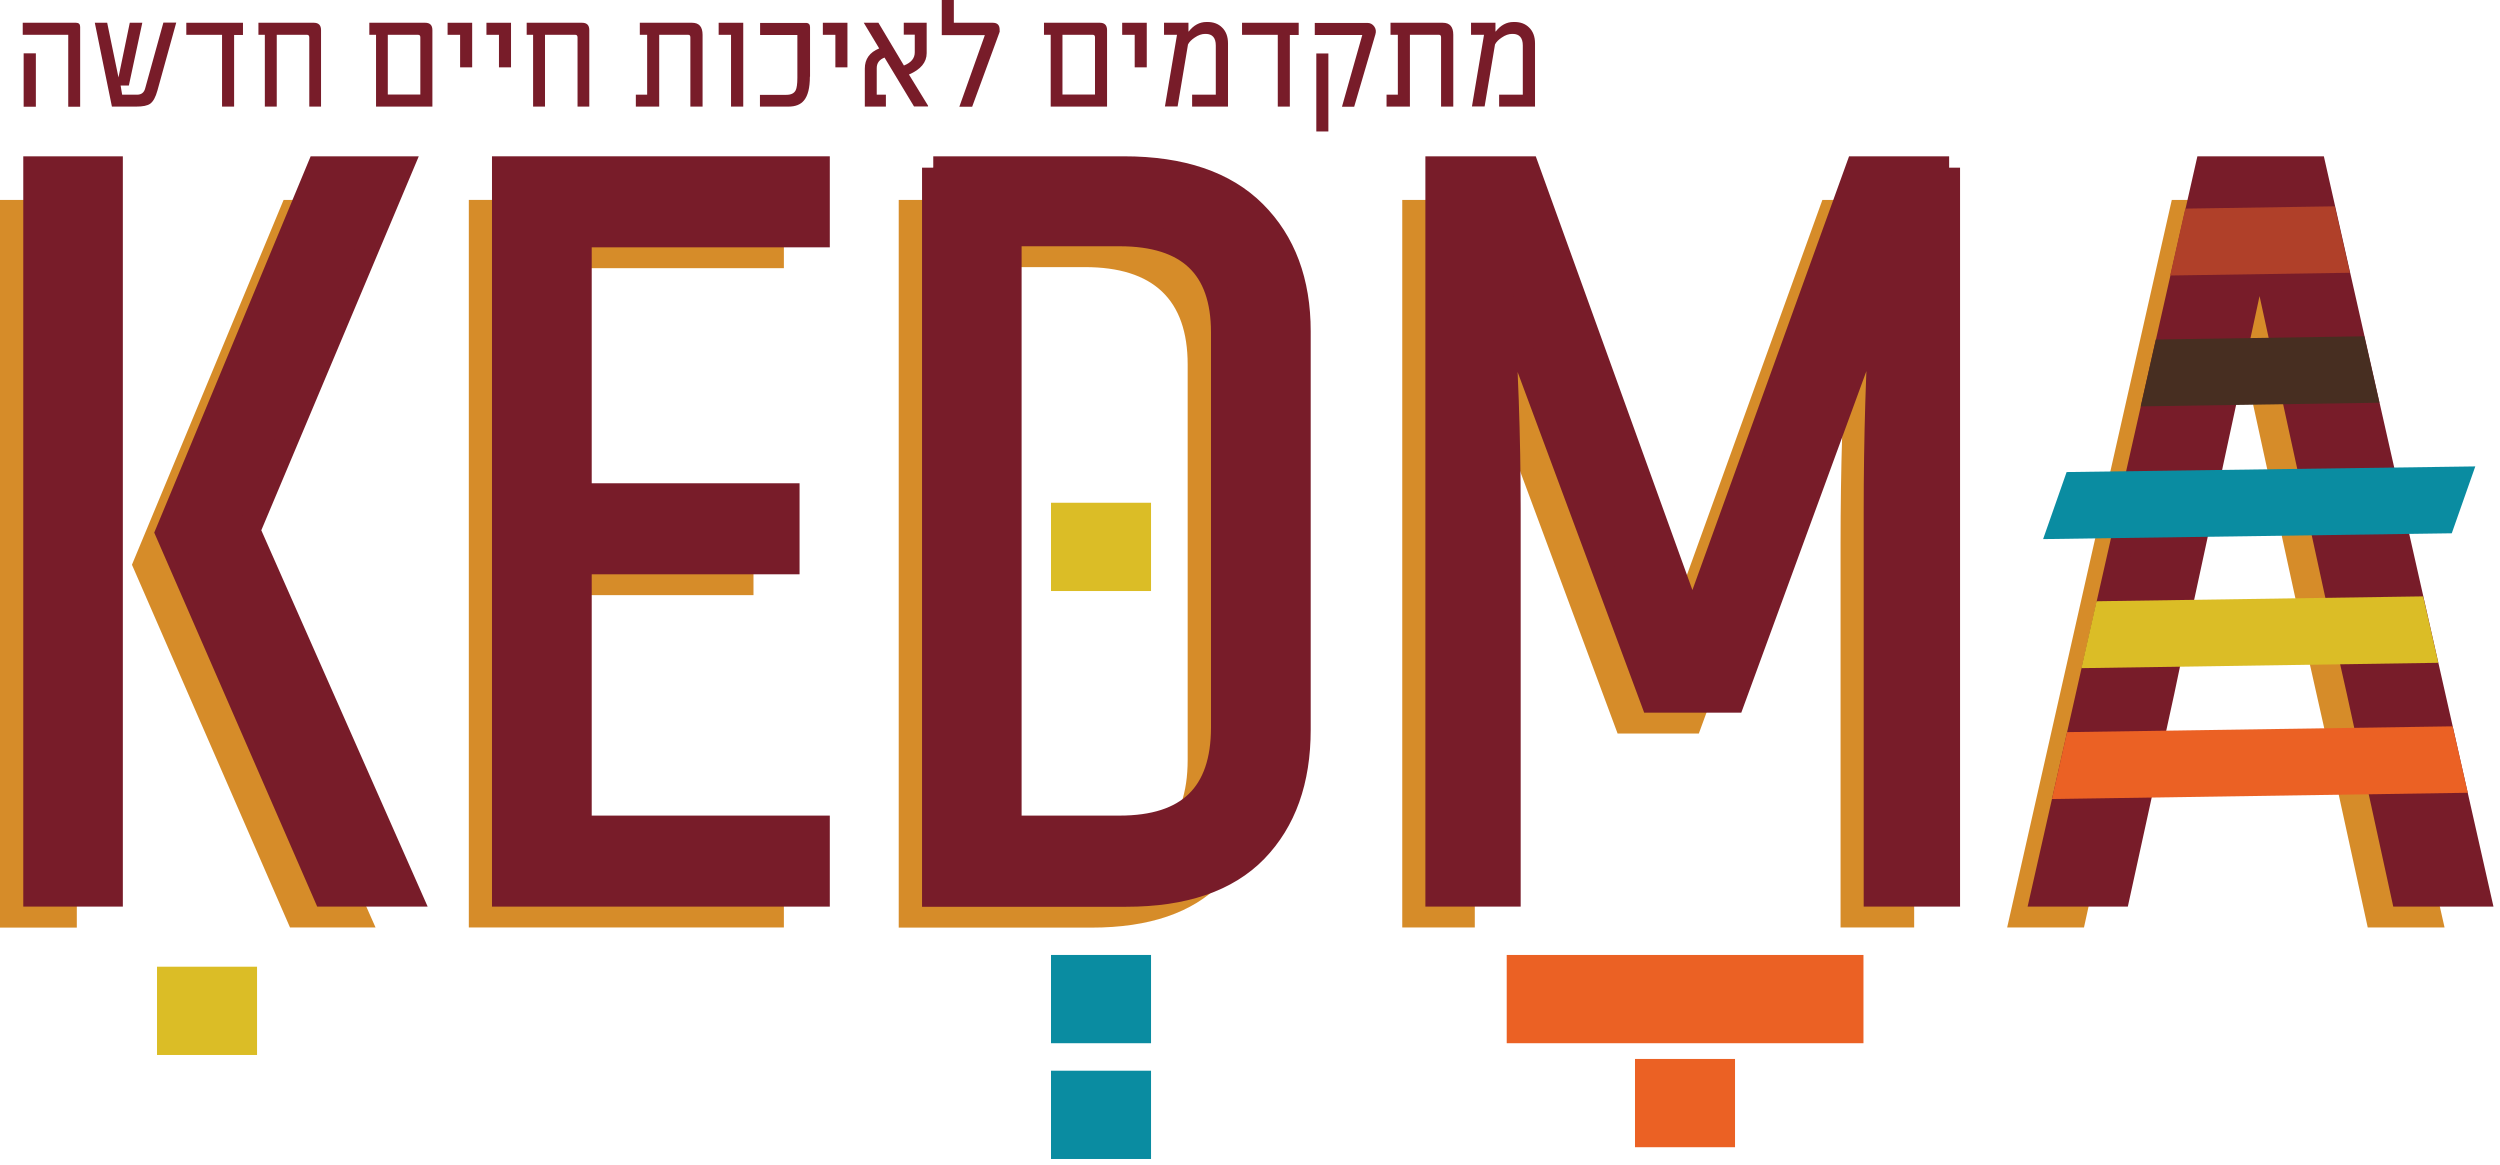 <svg width="281" height="131" viewBox="0 0 281 131" fill="none" xmlns="http://www.w3.org/2000/svg">
<g clip-path="url(#clip0_3175_11789)">
<path d="M261.138 81.382L266.133 104.247H274.768L256.28 22.47H244.11L225.605 104.247H234.24L237.553 89.107L237.776 88.077L239.235 81.382L240.814 73.829L244.505 56.732L244.728 55.668L250.066 30.881L259.439 73.829L261.138 81.382Z" fill="#D68C29"/>
<path d="M0 104.264H8.634V22.47H0V104.264ZM31.877 22.47L14.831 63.478L32.597 104.247H42.21L24.083 63.238L41.249 22.47H31.877Z" fill="#D68C29"/>
<path d="M52.695 22.47H88.108V30.143H61.33V59.221H84.692V66.894H61.33V96.591H88.108V104.247H52.695V22.47Z" fill="#D68C29"/>
<path d="M133.494 40.974C133.494 33.679 129.632 30.023 121.942 30.023H109.651V96.591H121.942C129.649 96.591 133.494 92.866 133.494 85.399V40.974ZM101 22.47H122.423C128.911 22.47 133.821 24.135 137.151 27.465C140.481 30.795 142.146 35.258 142.146 40.854V85.639C142.146 91.407 140.532 95.939 137.288 99.269C134.044 102.599 129.169 104.264 122.68 104.264H101.017V22.47H101Z" fill="#D68C29"/>
<path d="M215.152 22.47V104.247H206.879V61.161C206.879 52.801 207.119 44.733 207.617 36.94L190.949 82.446H181.817L164.909 36.94C165.475 44.476 165.767 52.51 165.767 61.041V104.247H157.613V22.47H167.827L186.331 73.709L204.836 22.47H215.187H215.152Z" fill="#D68C29"/>
<path d="M35.771 18.848H45.144L27.978 59.616L46.105 100.625H36.492L18.726 59.856L35.771 18.848ZM3.895 18.848H12.529V100.625H3.895V18.848Z" fill="#781C29"/>
<path d="M35.771 18.848H45.144L27.978 59.616L46.105 100.625H36.492L18.726 59.856L35.771 18.848ZM3.895 18.848H12.529V100.625H3.895V18.848Z" stroke="#781C29" stroke-width="2.558" stroke-miterlimit="10"/>
<path d="M56.578 18.848H91.991V26.521H65.23V55.599H88.592V63.272H65.23V92.952H91.991V100.625H56.578V18.848Z" fill="#781C29"/>
<path d="M56.578 18.848H91.991V26.521H65.23V55.599H88.592V63.272H65.23V92.952H91.991V100.625H56.578V18.848Z" stroke="#781C29" stroke-width="2.558" stroke-miterlimit="10"/>
<path d="M137.393 37.352C137.393 30.057 133.531 26.401 125.84 26.401H113.55V92.952H125.84C133.548 92.952 137.393 89.227 137.393 81.76V37.352ZM104.898 18.848H126.321C132.81 18.848 137.719 20.513 141.049 23.843C144.379 27.173 146.044 31.636 146.044 37.232V82.017C146.044 87.785 144.414 92.317 141.187 95.647C137.942 98.977 133.067 100.642 126.579 100.642H104.916V18.848H104.898Z" fill="#781C29"/>
<path d="M137.393 37.352C137.393 30.057 133.531 26.401 125.84 26.401H113.55V92.952H125.84C133.548 92.952 137.393 89.227 137.393 81.76V37.352ZM104.898 18.848H126.321C132.81 18.848 137.719 20.513 141.049 23.843C144.379 27.173 146.044 31.636 146.044 37.232V82.017C146.044 87.785 144.414 92.317 141.187 95.647C137.942 98.977 133.067 100.642 126.579 100.642H104.916V18.848H104.898Z" stroke="#781C29" stroke-width="2.558" stroke-miterlimit="10"/>
<path d="M219.031 18.848V100.625H210.757V57.539C210.757 49.179 210.998 41.112 211.496 33.319L194.828 78.825H185.696L168.788 33.319C169.354 40.854 169.646 48.888 169.646 57.419V100.625H161.492V18.848H171.723L190.227 70.087L208.732 18.848H219.083H219.031Z" fill="#781C29"/>
<path d="M219.031 18.848V100.625H210.757V57.539C210.757 49.179 210.998 41.112 211.496 33.319L194.828 78.825H185.696L168.788 33.319C169.354 40.854 169.646 48.888 169.646 57.419V100.625H161.492V18.848H171.723L190.227 70.087L208.732 18.848H219.083H219.031Z" stroke="#781C29" stroke-width="2.558" stroke-miterlimit="10"/>
<path d="M265.037 77.743L270.032 100.625H278.666L260.179 18.848H248.008L229.504 100.625H238.138L241.451 85.485L241.674 84.438L243.133 77.743L244.713 70.207L248.403 53.11L248.626 52.029L253.965 27.242L263.337 70.207L265.037 77.743Z" fill="#781C29"/>
<path d="M265.037 77.743L270.032 100.625H278.666L260.179 18.848H248.008L229.504 100.625H238.138L241.451 85.485L241.674 84.438L243.133 77.743L244.713 70.207L248.403 53.11L248.626 52.029L253.965 27.242L263.337 70.207L265.037 77.743Z" stroke="#781C29" stroke-width="2.558" stroke-miterlimit="10"/>
<path d="M245.625 23.448L243.926 30.967L264.13 30.658L262.43 23.191L245.625 23.448Z" fill="#B04029"/>
<path d="M242.313 38.159L240.613 45.678L267.443 45.266L265.744 37.799L242.313 38.159Z" fill="#472E21"/>
<path d="M235.649 67.581L233.949 75.1L274.065 74.499L272.366 67.032L235.649 67.581Z" fill="#DBBD26"/>
<path d="M232.336 82.292L230.637 89.811L277.379 89.107L275.679 81.64L232.336 82.292Z" fill="#EB6124"/>
<path d="M209.454 107.337H169.355V117.258H209.454V107.337Z" fill="#EB6124"/>
<path d="M129.376 107.337H118.133V117.258H129.376V107.337Z" fill="#0A8CA1"/>
<path d="M129.376 56.509H118.133V66.431H129.376V56.509Z" fill="#DBBD26"/>
<path d="M129.376 120.348H118.133V130.27H129.376V120.348Z" fill="#0A8CA1"/>
<path d="M28.892 108.658H17.648V118.58H28.892V108.658Z" fill="#DBBD26"/>
<path d="M195.017 119.026H183.773V128.948H195.017V119.026Z" fill="#EB6124"/>
<path d="M229.645 60.595L232.288 53.059L278.223 52.424L275.58 59.942L229.645 60.595Z" fill="#0A8CA1"/>
<path d="M4.031 5.991H2.658V11.999H4.031V5.991ZM9.009 11.999H7.67V3.914H2.555V2.558H8.545C8.854 2.558 9.009 2.712 9.009 3.021V11.982V11.999Z" fill="#781C29"/>
<path d="M19.805 2.558L17.694 10.179C17.488 10.917 17.231 11.398 16.887 11.655C16.578 11.879 16.046 11.982 15.308 11.982H12.579L10.656 2.558H12.047L13.317 8.703L14.587 2.558H15.995L14.484 9.613H13.557L13.729 10.643H15.411C15.892 10.643 16.201 10.402 16.321 9.922L18.364 2.541H19.805V2.558Z" fill="#781C29"/>
<path d="M27.31 3.931H26.314V11.982H24.958V3.914H20.941V2.558H27.31V3.931Z" fill="#781C29"/>
<path d="M36.085 11.982H34.763V4.206C34.763 4.017 34.677 3.914 34.523 3.914H31.107V11.982H29.768V3.914H29.047V2.558H35.278C35.81 2.558 36.085 2.832 36.085 3.382V11.982Z" fill="#781C29"/>
<path d="M47.245 10.626V4.206C47.245 4.017 47.176 3.914 47.005 3.914H43.589V10.626H47.228H47.245ZM48.584 11.982H42.267V3.914H41.512V2.558H47.794C48.327 2.558 48.601 2.832 48.601 3.382V11.982H48.584Z" fill="#781C29"/>
<path d="M53.072 7.57H51.716V3.914H50.309V2.558H53.072V7.57Z" fill="#781C29"/>
<path d="M57.439 7.57H56.083V3.914H54.676V2.558H57.439V7.57Z" fill="#781C29"/>
<path d="M66.237 11.982H64.915V4.206C64.915 4.017 64.829 3.914 64.675 3.914H61.259V11.982H59.92V3.914H59.199V2.558H65.43C65.963 2.558 66.237 2.832 66.237 3.382V11.982Z" fill="#781C29"/>
<path d="M78.97 11.982H77.597V4.206C77.597 4.017 77.528 3.914 77.374 3.914H74.095V11.982H71.469V10.643H72.739V3.914H71.915V2.558H77.786C78.575 2.558 78.97 3.004 78.97 3.914V11.982Z" fill="#781C29"/>
<path d="M83.541 11.982H82.168V3.914H80.777V2.558H83.541V11.982Z" fill="#781C29"/>
<path d="M91.031 8.617C91.031 9.87 90.808 10.763 90.362 11.295C89.984 11.758 89.4 11.982 88.628 11.982H85.418V10.66H88.371C88.92 10.66 89.263 10.488 89.435 10.145C89.555 9.905 89.624 9.441 89.624 8.754V3.931H85.435V2.575H90.585C90.894 2.575 91.048 2.746 91.048 3.038V8.617H91.031Z" fill="#781C29"/>
<path d="M95.252 7.57H93.896V3.914H92.488V2.558H95.252V7.57Z" fill="#781C29"/>
<path d="M98.545 10.643H99.575V11.982H97.206V7.707C97.206 6.643 97.738 5.888 98.82 5.441L97.086 2.558H98.734L101.6 7.364C102.424 7.038 102.819 6.54 102.819 5.888V3.897H101.583V2.558H104.158V5.974C104.158 7.004 103.489 7.81 102.167 8.377L104.313 11.879V11.964H102.733L99.421 6.471C98.837 6.695 98.545 7.089 98.545 7.656V10.626V10.643Z" fill="#781C29"/>
<path d="M112.378 3.502L112.327 3.673L109.271 11.999H107.83L110.696 3.948H105.855V0H107.212V2.558H111.589C112.104 2.558 112.361 2.815 112.361 3.347C112.361 3.399 112.361 3.45 112.361 3.502" fill="#781C29"/>
<path d="M123.077 10.626V4.206C123.077 4.017 123.008 3.914 122.837 3.914H119.421V10.626H123.06H123.077ZM124.416 11.982H118.099V3.914H117.344V2.558H123.626C124.158 2.558 124.433 2.832 124.433 3.382V11.982H124.416Z" fill="#781C29"/>
<path d="M128.896 7.57H127.54V3.914H126.133V2.558H128.896V7.57Z" fill="#781C29"/>
<path d="M138.045 11.982H133.994V10.643H136.655V5.115C136.655 4.257 136.277 3.811 135.522 3.811H135.453C135.076 3.811 134.681 3.948 134.286 4.223C133.926 4.463 133.668 4.721 133.531 4.995L132.364 11.964H130.939L132.295 3.914H130.836V2.558H133.582V3.536H133.617C134.166 2.832 134.836 2.472 135.608 2.472H135.728C136.398 2.472 136.947 2.678 137.359 3.09C137.805 3.519 138.028 4.12 138.028 4.875V11.982H138.045Z" fill="#781C29"/>
<path d="M145.974 3.931H144.978V11.982H143.622V3.914H139.605V2.558H145.974V3.931Z" fill="#781C29"/>
<path d="M149.309 14.78H147.953V6.008H149.309V14.797V14.78ZM147.781 3.931V2.575H153.703C154.012 2.575 154.27 2.712 154.459 2.97C154.648 3.227 154.699 3.536 154.596 3.862L152.21 11.999H150.837L153.12 3.931H147.781Z" fill="#781C29"/>
<path d="M163.349 11.982H161.976V4.206C161.976 4.017 161.907 3.914 161.753 3.914H158.474V11.982H155.848V10.643H157.118V3.914H156.294V2.558H162.165C162.954 2.558 163.349 3.004 163.349 3.914V11.982Z" fill="#781C29"/>
<path d="M172.553 11.981H168.502V10.643H171.163V5.115C171.163 4.257 170.785 3.811 170.03 3.811H169.961C169.584 3.811 169.189 3.948 168.794 4.223C168.434 4.463 168.176 4.72 168.039 4.995L166.871 11.964H165.447L166.803 3.914H165.344V2.558H168.09V3.536H168.125C168.674 2.832 169.343 2.472 170.116 2.472H170.236C170.905 2.472 171.455 2.678 171.867 3.09C172.313 3.519 172.536 4.12 172.536 4.875V11.981H172.553Z" fill="#781C29"/>
</g>
<defs>
<clipPath id="clip0_3175_11789">
<rect width="280.28" height="130.287" fill="white"/>
</clipPath>
</defs>
</svg>
